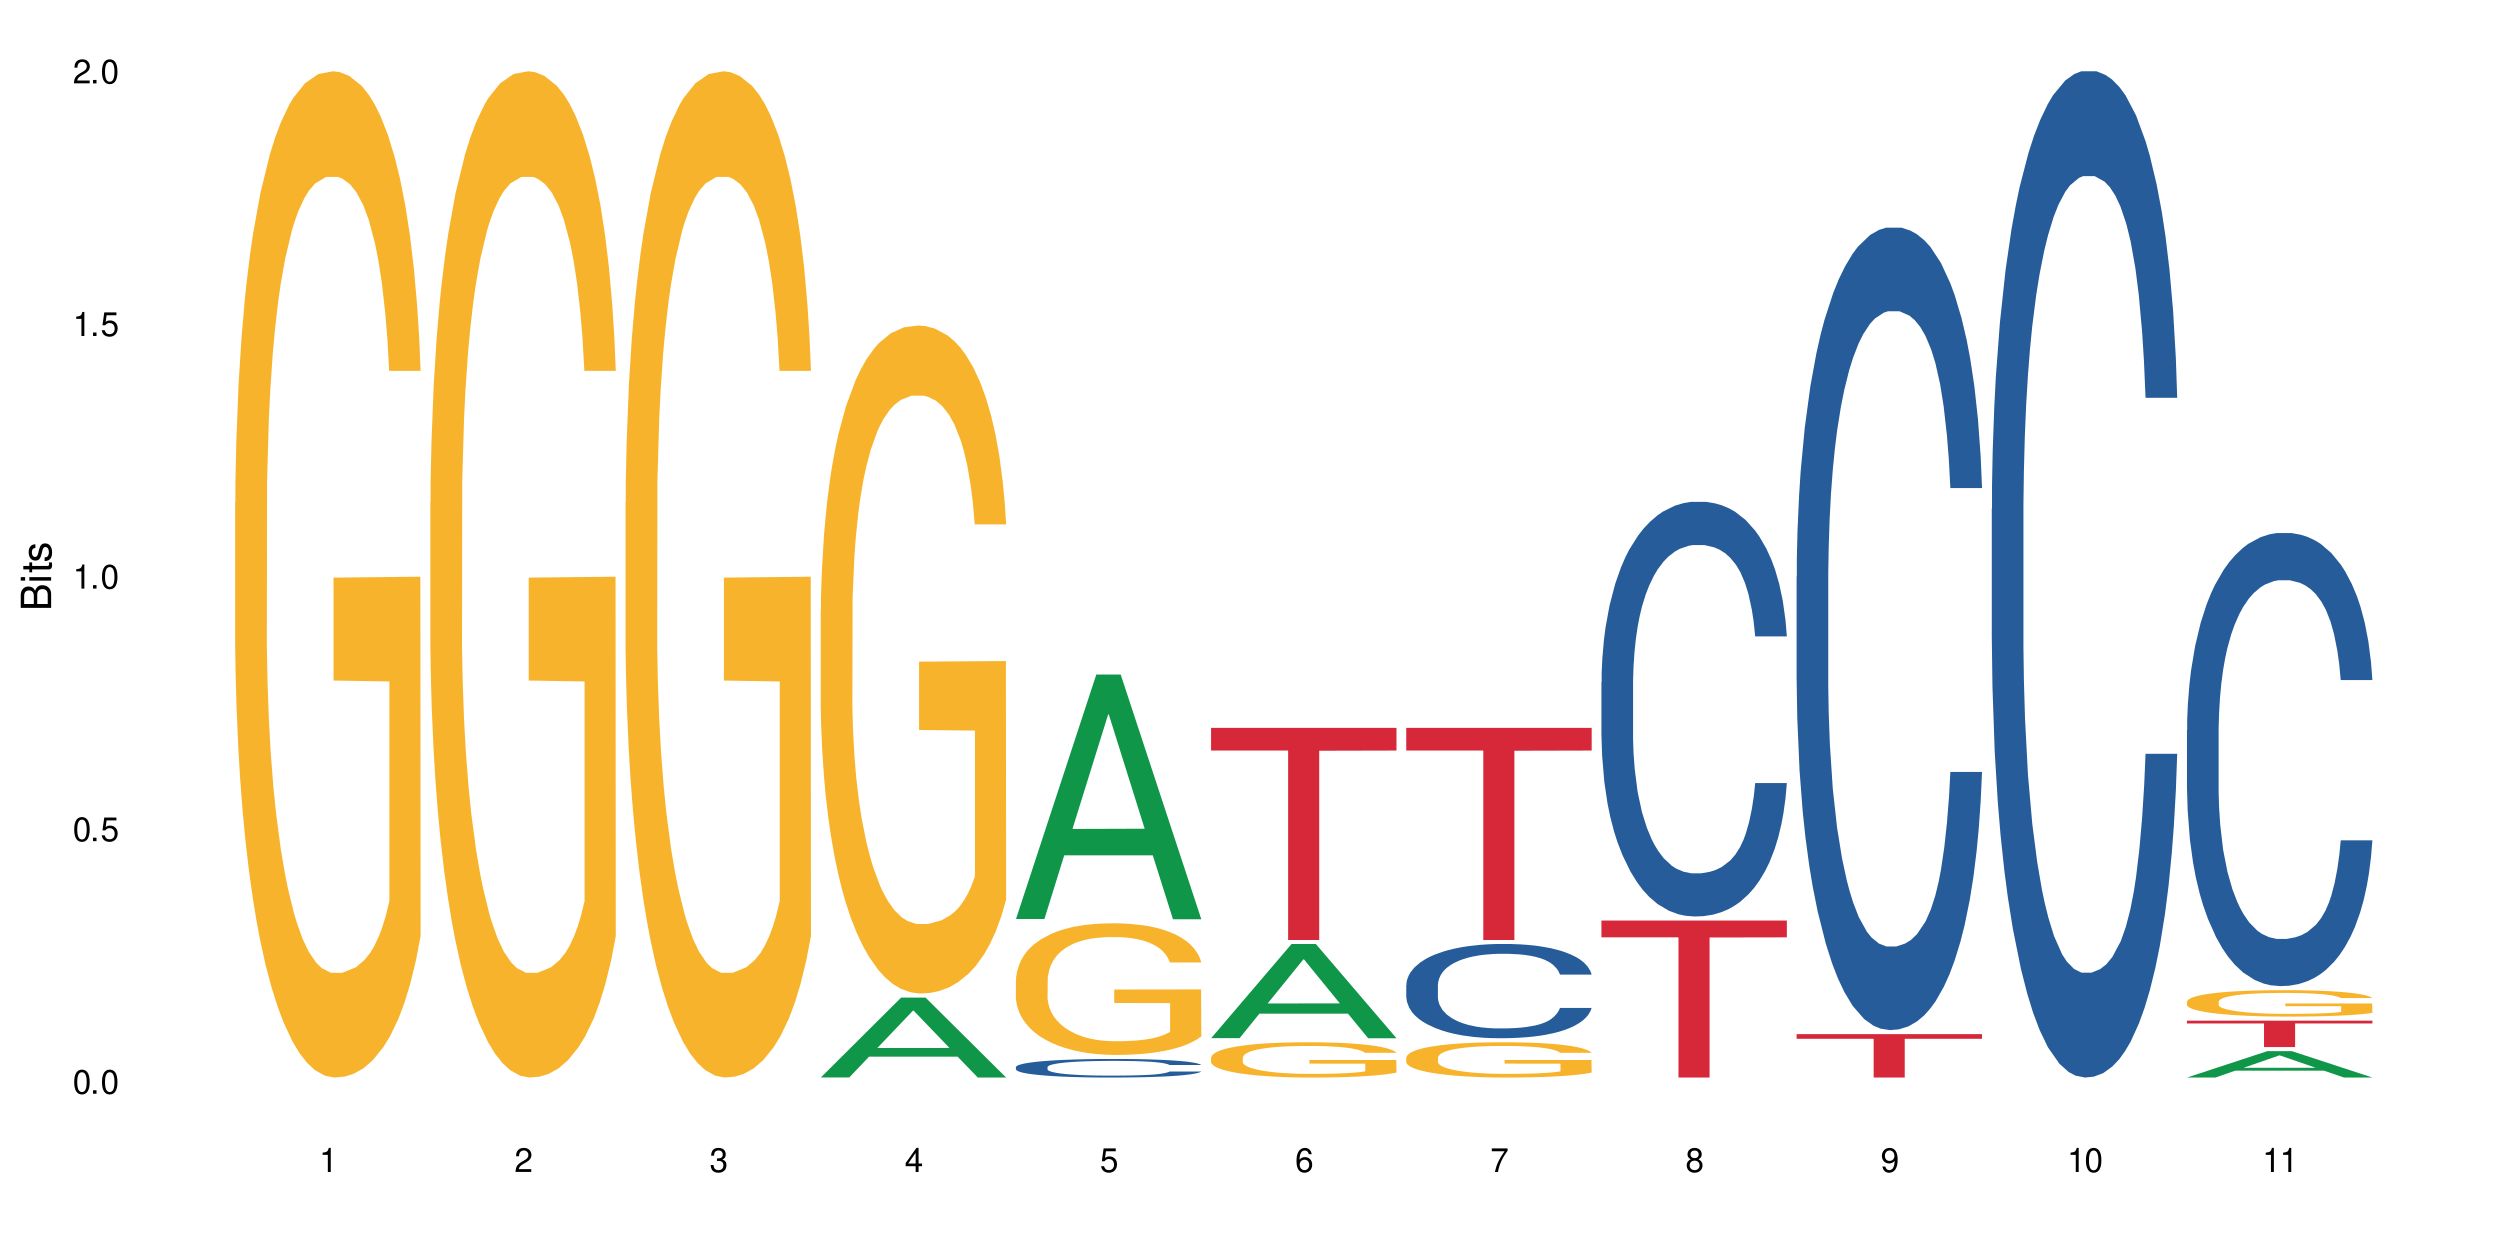 <?xml version="1.0" encoding="UTF-8"?>
<svg xmlns="http://www.w3.org/2000/svg" xmlns:xlink="http://www.w3.org/1999/xlink" width="720" height="360" viewBox="0 0 720 360">
<defs>
<g>
<g id="glyph-0-0">
</g>
<g id="glyph-0-1">
<path d="M 2.641 -6.938 C 2 -6.938 1.422 -6.656 1.078 -6.172 C 0.641 -5.562 0.406 -4.641 0.406 -3.359 C 0.406 -1.016 1.188 0.219 2.641 0.219 C 4.078 0.219 4.859 -1.016 4.859 -3.297 C 4.859 -4.641 4.656 -5.547 4.203 -6.172 C 3.844 -6.656 3.281 -6.938 2.641 -6.938 Z M 2.641 -6.188 C 3.547 -6.188 4 -5.25 4 -3.375 C 4 -1.406 3.562 -0.484 2.625 -0.484 C 1.734 -0.484 1.281 -1.438 1.281 -3.344 C 1.281 -5.25 1.734 -6.188 2.641 -6.188 Z M 2.641 -6.188 "/>
</g>
<g id="glyph-0-2">
<path d="M 1.828 -1 L 0.828 -1 L 0.828 0 L 1.828 0 Z M 1.828 -1 "/>
</g>
<g id="glyph-0-3">
<path d="M 4.562 -6.797 L 1.062 -6.797 L 0.547 -3.094 L 1.328 -3.094 C 1.719 -3.562 2.047 -3.734 2.578 -3.734 C 3.484 -3.734 4.062 -3.109 4.062 -2.094 C 4.062 -1.125 3.484 -0.531 2.578 -0.531 C 1.828 -0.531 1.375 -0.906 1.188 -1.672 L 0.328 -1.672 C 0.453 -1.109 0.547 -0.844 0.75 -0.594 C 1.125 -0.078 1.828 0.219 2.594 0.219 C 3.969 0.219 4.922 -0.781 4.922 -2.219 C 4.922 -3.562 4.031 -4.484 2.719 -4.484 C 2.25 -4.484 1.859 -4.359 1.469 -4.062 L 1.734 -5.969 L 4.562 -5.969 Z M 4.562 -6.797 "/>
</g>
<g id="glyph-0-4">
<path d="M 2.484 -4.938 L 2.484 0 L 3.328 0 L 3.328 -6.938 L 2.766 -6.938 C 2.469 -5.875 2.281 -5.734 0.984 -5.562 L 0.984 -4.938 Z M 2.484 -4.938 "/>
</g>
<g id="glyph-0-5">
<path d="M 4.859 -0.828 L 1.281 -0.828 C 1.359 -1.406 1.672 -1.781 2.5 -2.281 L 3.469 -2.828 C 4.406 -3.344 4.906 -4.062 4.906 -4.906 C 4.906 -5.484 4.672 -6.031 4.266 -6.406 C 3.859 -6.766 3.375 -6.938 2.719 -6.938 C 1.859 -6.938 1.219 -6.625 0.844 -6.031 C 0.609 -5.672 0.5 -5.234 0.484 -4.531 L 1.328 -4.531 C 1.359 -5.016 1.406 -5.281 1.531 -5.516 C 1.75 -5.938 2.188 -6.203 2.703 -6.203 C 3.469 -6.203 4.031 -5.641 4.031 -4.891 C 4.031 -4.344 3.719 -3.859 3.125 -3.516 L 2.234 -3 C 0.812 -2.172 0.406 -1.531 0.328 -0.016 L 4.859 -0.016 Z M 4.859 -0.828 "/>
</g>
<g id="glyph-0-6">
<path d="M 2.125 -3.188 L 2.578 -3.188 C 3.5 -3.188 3.984 -2.766 3.984 -1.922 C 3.984 -1.062 3.469 -0.531 2.594 -0.531 C 1.656 -0.531 1.203 -1 1.156 -2.016 L 0.312 -2.016 C 0.344 -1.453 0.438 -1.094 0.609 -0.781 C 0.953 -0.109 1.625 0.219 2.547 0.219 C 3.953 0.219 4.859 -0.625 4.859 -1.938 C 4.859 -2.828 4.516 -3.297 3.703 -3.594 C 4.344 -3.844 4.656 -4.328 4.656 -5.031 C 4.656 -6.219 3.875 -6.938 2.578 -6.938 C 1.203 -6.938 0.484 -6.172 0.453 -4.703 L 1.297 -4.703 C 1.312 -5.125 1.344 -5.359 1.453 -5.578 C 1.641 -5.969 2.062 -6.203 2.594 -6.203 C 3.344 -6.203 3.797 -5.75 3.797 -5 C 3.797 -4.516 3.609 -4.219 3.25 -4.047 C 3.016 -3.953 2.703 -3.922 2.125 -3.906 Z M 2.125 -3.188 "/>
</g>
<g id="glyph-0-7">
<path d="M 3.141 -1.672 L 3.141 0 L 3.984 0 L 3.984 -1.672 L 4.984 -1.672 L 4.984 -2.438 L 3.984 -2.438 L 3.984 -6.938 L 3.359 -6.938 L 0.266 -2.578 L 0.266 -1.672 Z M 3.141 -2.438 L 1 -2.438 L 3.141 -5.5 Z M 3.141 -2.438 "/>
</g>
<g id="glyph-0-8">
<path d="M 4.781 -5.125 C 4.609 -6.266 3.891 -6.938 2.844 -6.938 C 2.094 -6.938 1.422 -6.578 1.031 -5.953 C 0.594 -5.266 0.406 -4.422 0.406 -3.172 C 0.406 -2 0.578 -1.25 0.984 -0.641 C 1.359 -0.078 1.953 0.219 2.703 0.219 C 3.984 0.219 4.922 -0.75 4.922 -2.094 C 4.922 -3.375 4.062 -4.281 2.844 -4.281 C 2.172 -4.281 1.641 -4.031 1.281 -3.516 C 1.281 -5.234 1.828 -6.188 2.797 -6.188 C 3.391 -6.188 3.797 -5.797 3.938 -5.125 Z M 2.734 -3.531 C 3.547 -3.531 4.062 -2.953 4.062 -2.031 C 4.062 -1.156 3.484 -0.531 2.703 -0.531 C 1.922 -0.531 1.328 -1.188 1.328 -2.078 C 1.328 -2.938 1.906 -3.531 2.734 -3.531 Z M 2.734 -3.531 "/>
</g>
<g id="glyph-0-9">
<path d="M 4.984 -6.797 L 0.438 -6.797 L 0.438 -5.969 L 4.109 -5.969 C 2.5 -3.656 1.828 -2.234 1.328 0 L 2.219 0 C 2.594 -2.172 3.453 -4.047 4.984 -6.094 Z M 4.984 -6.797 "/>
</g>
<g id="glyph-0-10">
<path d="M 3.75 -3.656 C 4.469 -4.094 4.688 -4.438 4.688 -5.078 C 4.688 -6.172 3.844 -6.938 2.641 -6.938 C 1.438 -6.938 0.594 -6.172 0.594 -5.094 C 0.594 -4.438 0.812 -4.094 1.516 -3.656 C 0.734 -3.266 0.359 -2.703 0.359 -1.922 C 0.359 -0.656 1.281 0.219 2.641 0.219 C 3.984 0.219 4.922 -0.656 4.922 -1.922 C 4.922 -2.703 4.531 -3.266 3.75 -3.656 Z M 2.641 -6.188 C 3.359 -6.188 3.812 -5.75 3.812 -5.062 C 3.812 -4.406 3.344 -3.984 2.641 -3.984 C 1.922 -3.984 1.453 -4.406 1.453 -5.078 C 1.453 -5.75 1.922 -6.188 2.641 -6.188 Z M 2.641 -3.266 C 3.484 -3.266 4.062 -2.719 4.062 -1.906 C 4.062 -1.078 3.484 -0.531 2.625 -0.531 C 1.797 -0.531 1.219 -1.094 1.219 -1.906 C 1.219 -2.719 1.781 -3.266 2.641 -3.266 Z M 2.641 -3.266 "/>
</g>
<g id="glyph-0-11">
<path d="M 0.516 -1.578 C 0.672 -0.453 1.406 0.219 2.438 0.219 C 3.188 0.219 3.859 -0.141 4.266 -0.766 C 4.688 -1.453 4.891 -2.297 4.891 -3.547 C 4.891 -4.719 4.703 -5.453 4.312 -6.078 C 3.938 -6.641 3.344 -6.938 2.594 -6.938 C 1.297 -6.938 0.359 -5.969 0.359 -4.625 C 0.359 -3.344 1.234 -2.453 2.453 -2.453 C 3.094 -2.453 3.578 -2.672 4.016 -3.203 C 4 -1.484 3.469 -0.531 2.5 -0.531 C 1.906 -0.531 1.484 -0.906 1.359 -1.578 Z M 2.578 -6.203 C 3.375 -6.203 3.969 -5.531 3.969 -4.641 C 3.969 -3.797 3.391 -3.188 2.547 -3.188 C 1.734 -3.188 1.234 -3.766 1.234 -4.688 C 1.234 -5.562 1.797 -6.203 2.578 -6.203 Z M 2.578 -6.203 "/>
</g>
<g id="glyph-1-0">
</g>
<g id="glyph-1-1">
<path d="M 0 -0.953 L 0 -4.891 C 0 -5.719 -0.234 -6.344 -0.734 -6.797 C -1.188 -7.234 -1.812 -7.469 -2.5 -7.469 C -3.547 -7.469 -4.188 -7 -4.625 -5.875 C -4.984 -6.688 -5.625 -7.094 -6.531 -7.094 C -7.172 -7.094 -7.734 -6.859 -8.141 -6.391 C -8.562 -5.922 -8.75 -5.344 -8.75 -4.5 L -8.75 -0.953 Z M -4.984 -2.062 L -7.766 -2.062 L -7.766 -4.219 C -7.766 -4.844 -7.688 -5.203 -7.453 -5.5 C -7.219 -5.812 -6.859 -5.969 -6.375 -5.969 C -5.891 -5.969 -5.531 -5.812 -5.297 -5.5 C -5.062 -5.203 -4.984 -4.844 -4.984 -4.219 Z M -0.984 -2.062 L -4 -2.062 L -4 -4.781 C -4 -5.766 -3.438 -6.359 -2.484 -6.359 C -1.547 -6.359 -0.984 -5.766 -0.984 -4.781 Z M -0.984 -2.062 "/>
</g>
<g id="glyph-1-2">
<path d="M -6.281 -1.797 L -6.281 -0.797 L 0 -0.797 L 0 -1.797 Z M -8.75 -1.797 L -8.75 -0.797 L -7.484 -0.797 L -7.484 -1.797 Z M -8.75 -1.797 "/>
</g>
<g id="glyph-1-3">
<path d="M -6.281 -3.047 L -6.281 -2.016 L -8.016 -2.016 L -8.016 -1.016 L -6.281 -1.016 L -6.281 -0.172 L -5.469 -0.172 L -5.469 -1.016 L -0.719 -1.016 C -0.078 -1.016 0.281 -1.453 0.281 -2.234 C 0.281 -2.5 0.25 -2.719 0.188 -3.047 L -0.641 -3.047 C -0.609 -2.906 -0.594 -2.766 -0.594 -2.562 C -0.594 -2.141 -0.719 -2.016 -1.156 -2.016 L -5.469 -2.016 L -5.469 -3.047 Z M -6.281 -3.047 "/>
</g>
<g id="glyph-1-4">
<path d="M -4.531 -5.25 C -5.766 -5.25 -6.469 -4.422 -6.469 -2.969 C -6.469 -1.516 -5.719 -0.562 -4.547 -0.562 C -3.562 -0.562 -3.094 -1.062 -2.734 -2.562 L -2.516 -3.484 C -2.344 -4.188 -2.094 -4.469 -1.641 -4.469 C -1.047 -4.469 -0.641 -3.875 -0.641 -3 C -0.641 -2.453 -0.797 -2 -1.062 -1.75 C -1.25 -1.594 -1.422 -1.531 -1.875 -1.469 L -1.875 -0.406 C -0.422 -0.453 0.281 -1.266 0.281 -2.922 C 0.281 -4.5 -0.5 -5.516 -1.719 -5.516 C -2.656 -5.516 -3.172 -4.984 -3.469 -3.734 L -3.703 -2.766 C -3.891 -1.953 -4.156 -1.609 -4.594 -1.609 C -5.188 -1.609 -5.547 -2.125 -5.547 -2.938 C -5.547 -3.75 -5.203 -4.172 -4.531 -4.203 Z M -4.531 -5.25 "/>
</g>
</g>
</defs>
<rect x="-72" y="-36" width="864" height="432" fill="rgb(100%, 100%, 100%)" fill-opacity="1"/>
<path fill-rule="nonzero" fill="rgb(96.863%, 70.196%, 16.863%)" fill-opacity="1" d="M 67.73 144.652 L 67.797 144.387 L 67.797 139.094 L 68.055 127.184 L 68.707 110.777 L 69.555 97.277 L 70.465 86.691 L 71.051 81.133 L 72.027 73.195 L 72.875 67.371 L 75.023 55.461 L 77.762 44.348 L 79.258 39.582 L 80.949 35.082 L 83.359 30.055 L 84.469 28.203 L 87.855 23.965 L 91.695 21.32 L 95.93 20.527 L 97.883 20.789 L 100.555 21.848 L 104.199 24.762 L 106.285 27.406 L 107.91 30.055 L 109.605 33.496 L 111.688 38.789 L 113.645 45.141 L 115.207 51.492 L 116.77 59.43 L 118.07 67.902 L 119.18 77.164 L 120.156 88.281 L 120.742 97.543 L 121.133 106.805 L 112.078 106.805 L 111.559 97.543 L 110.973 90.398 L 109.996 81.664 L 109.02 75.312 L 108.043 70.281 L 106.219 63.402 L 104.656 59.168 L 102.703 55.461 L 100.812 53.078 L 98.664 51.492 L 97.363 50.961 L 93.91 50.961 L 90.785 52.816 L 88.961 54.934 L 87.66 57.051 L 85.836 61.02 L 84.727 64.195 L 84.078 66.312 L 82.125 74.516 L 80.82 81.93 L 80.105 86.957 L 79.191 94.898 L 78.543 102.043 L 77.824 112.629 L 77.434 120.57 L 76.914 138.566 L 76.848 186.207 L 77.043 196.262 L 77.434 207.113 L 77.957 216.641 L 78.738 226.699 L 79.52 234.375 L 80.887 244.695 L 82.059 251.578 L 82.969 256.078 L 84.727 263.223 L 85.445 265.605 L 87.137 270.367 L 88.895 274.074 L 91.047 277.25 L 92.672 278.836 L 95.277 280.16 L 98.598 280.16 L 102.508 278.574 L 104.98 276.457 L 106.676 274.34 L 107.781 272.484 L 109.148 269.574 L 110.125 266.926 L 111.039 264.016 L 112.145 259.516 L 112.145 196.262 L 96.059 195.996 L 96.059 166.355 L 121.066 166.09 L 121.133 269.574 L 119.766 276.719 L 118.07 283.602 L 116.441 288.895 L 114.75 293.395 L 112.34 298.422 L 110.387 301.598 L 107.391 305.305 L 104.656 307.688 L 101.789 309.273 L 99.25 310.066 L 96.254 310.332 L 93.586 309.805 L 90.719 308.215 L 88.441 306.098 L 86.355 303.453 L 84.273 300.012 L 81.668 294.453 L 79.973 289.953 L 78.215 284.395 L 76.457 277.777 L 74.895 270.633 L 73.852 265.074 L 72.812 258.723 L 71.703 250.781 L 70.66 241.785 L 69.879 233.578 L 69.164 224.316 L 68.645 215.582 L 68.121 203.672 L 67.859 194.145 L 67.73 185.941 Z M 67.73 144.652 "/>
<path fill-rule="nonzero" fill="rgb(96.863%, 70.196%, 16.863%)" fill-opacity="1" d="M 123.941 144.652 L 124.008 144.387 L 124.008 139.094 L 124.27 127.184 L 124.918 110.777 L 125.766 97.277 L 126.676 86.691 L 127.266 81.133 L 128.242 73.195 L 129.086 67.371 L 131.234 55.461 L 133.973 44.348 L 135.469 39.582 L 137.164 35.082 L 139.57 30.055 L 140.68 28.203 L 144.066 23.965 L 147.906 21.32 L 152.141 20.527 L 154.094 20.789 L 156.766 21.848 L 160.41 24.762 L 162.496 27.406 L 164.125 30.055 L 165.816 33.496 L 167.902 38.789 L 169.855 45.141 L 171.418 51.492 L 172.98 59.43 L 174.281 67.902 L 175.391 77.164 L 176.367 88.281 L 176.953 97.543 L 177.344 106.805 L 168.293 106.805 L 167.77 97.543 L 167.184 90.398 L 166.207 81.664 L 165.23 75.312 L 164.254 70.281 L 162.43 63.402 L 160.867 59.168 L 158.914 55.461 L 157.023 53.078 L 154.875 51.492 L 153.574 50.961 L 150.121 50.961 L 146.996 52.816 L 145.172 54.934 L 143.871 57.051 L 142.047 61.02 L 140.941 64.195 L 140.289 66.312 L 138.336 74.516 L 137.031 81.93 L 136.316 86.957 L 135.402 94.898 L 134.754 102.043 L 134.035 112.629 L 133.645 120.57 L 133.125 138.566 L 133.059 186.207 L 133.254 196.262 L 133.645 207.113 L 134.168 216.641 L 134.949 226.699 L 135.73 234.375 L 137.098 244.695 L 138.27 251.578 L 139.18 256.078 L 140.941 263.223 L 141.656 265.605 L 143.348 270.367 L 145.109 274.074 L 147.258 277.25 L 148.883 278.836 L 151.488 280.16 L 154.812 280.16 L 158.719 278.574 L 161.191 276.457 L 162.887 274.34 L 163.992 272.484 L 165.359 269.574 L 166.336 266.926 L 167.25 264.016 L 168.355 259.516 L 168.355 196.262 L 152.27 195.996 L 152.27 166.355 L 177.277 166.09 L 177.344 269.574 L 175.977 276.719 L 174.281 283.602 L 172.656 288.895 L 170.961 293.395 L 168.551 298.422 L 166.598 301.598 L 163.602 305.305 L 160.867 307.688 L 158 309.273 L 155.461 310.066 L 152.465 310.332 L 149.797 309.805 L 146.93 308.215 L 144.652 306.098 L 142.566 303.453 L 140.484 300.012 L 137.879 294.453 L 136.188 289.953 L 134.426 284.395 L 132.668 277.777 L 131.105 270.633 L 130.062 265.074 L 129.023 258.723 L 127.914 250.781 L 126.871 241.785 L 126.09 233.578 L 125.375 224.316 L 124.855 215.582 L 124.332 203.672 L 124.074 194.145 L 123.941 185.941 Z M 123.941 144.652 "/>
<path fill-rule="nonzero" fill="rgb(96.863%, 70.196%, 16.863%)" fill-opacity="1" d="M 180.152 144.652 L 180.219 144.387 L 180.219 139.094 L 180.48 127.184 L 181.129 110.777 L 181.977 97.277 L 182.891 86.691 L 183.477 81.133 L 184.453 73.195 L 185.297 67.371 L 187.449 55.461 L 190.184 44.348 L 191.68 39.582 L 193.375 35.082 L 195.785 30.055 L 196.891 28.203 L 200.277 23.965 L 204.121 21.32 L 208.352 20.527 L 210.305 20.789 L 212.977 21.848 L 216.621 24.762 L 218.707 27.406 L 220.336 30.055 L 222.027 33.496 L 224.113 38.789 L 226.066 45.141 L 227.629 51.492 L 229.191 59.43 L 230.492 67.902 L 231.602 77.164 L 232.578 88.281 L 233.164 97.543 L 233.555 106.805 L 224.504 106.805 L 223.98 97.543 L 223.395 90.398 L 222.418 81.664 L 221.441 75.312 L 220.465 70.281 L 218.641 63.402 L 217.078 59.168 L 215.125 55.461 L 213.238 53.078 L 211.086 51.492 L 209.785 50.961 L 206.332 50.961 L 203.207 52.816 L 201.383 54.934 L 200.082 57.051 L 198.258 61.02 L 197.152 64.195 L 196.5 66.312 L 194.547 74.516 L 193.242 81.93 L 192.527 86.957 L 191.617 94.898 L 190.965 102.043 L 190.246 112.629 L 189.855 120.57 L 189.336 138.566 L 189.27 186.207 L 189.465 196.262 L 189.855 207.113 L 190.379 216.641 L 191.16 226.699 L 191.941 234.375 L 193.309 244.695 L 194.48 251.578 L 195.395 256.078 L 197.152 263.223 L 197.867 265.605 L 199.562 270.367 L 201.32 274.074 L 203.469 277.25 L 205.098 278.836 L 207.699 280.16 L 211.023 280.16 L 214.93 278.574 L 217.402 276.457 L 219.098 274.34 L 220.203 272.484 L 221.57 269.574 L 222.551 266.926 L 223.461 264.016 L 224.566 259.516 L 224.566 196.262 L 208.484 195.996 L 208.484 166.355 L 233.488 166.09 L 233.555 269.574 L 232.188 276.719 L 230.492 283.602 L 228.867 288.895 L 227.172 293.395 L 224.762 298.422 L 222.809 301.598 L 219.812 305.305 L 217.078 307.688 L 214.215 309.273 L 211.672 310.066 L 208.68 310.332 L 206.008 309.805 L 203.141 308.215 L 200.863 306.098 L 198.777 303.453 L 196.695 300.012 L 194.09 294.453 L 192.398 289.953 L 190.641 284.395 L 188.879 277.777 L 187.316 270.633 L 186.277 265.074 L 185.234 258.723 L 184.125 250.781 L 183.086 241.785 L 182.305 233.578 L 181.586 224.316 L 181.066 215.582 L 180.543 203.672 L 180.285 194.145 L 180.152 185.941 Z M 180.152 144.652 "/>
<path fill-rule="nonzero" fill="rgb(6.275%, 58.824%, 28.235%)" fill-opacity="1" d="M 236.367 310.312 L 236.422 310.289 L 259.527 287.301 L 266.547 287.301 L 289.766 310.332 L 281.609 310.332 L 275.789 304.32 L 250.285 304.32 L 244.582 310.312 L 236.367 310.312 L 252.738 301.832 L 273.449 301.812 L 263.121 291.062 L 263.008 291.043 L 262.895 291.109 L 252.684 301.812 L 252.738 301.832 Z M 236.367 310.312 "/>
<path fill-rule="nonzero" fill="rgb(96.863%, 70.196%, 16.863%)" fill-opacity="1" d="M 236.367 176.148 L 236.43 175.973 L 236.43 172.457 L 236.691 164.551 L 237.344 153.656 L 238.188 144.695 L 239.102 137.668 L 239.688 133.98 L 240.664 128.707 L 241.512 124.844 L 243.66 116.934 L 246.395 109.555 L 247.891 106.395 L 249.586 103.406 L 251.996 100.066 L 253.102 98.84 L 256.488 96.027 L 260.332 94.27 L 264.562 93.742 L 266.516 93.918 L 269.188 94.621 L 272.836 96.555 L 274.918 98.312 L 276.547 100.066 L 278.238 102.352 L 280.324 105.867 L 282.277 110.082 L 283.84 114.301 L 285.402 119.57 L 286.707 125.195 L 287.812 131.344 L 288.789 138.723 L 289.375 144.871 L 289.766 151.023 L 280.715 151.023 L 280.191 144.871 L 279.605 140.129 L 278.629 134.332 L 277.652 130.113 L 276.676 126.773 L 274.852 122.207 L 273.289 119.395 L 271.336 116.934 L 269.449 115.355 L 267.301 114.301 L 265.996 113.949 L 262.543 113.949 L 259.418 115.18 L 257.594 116.586 L 256.293 117.988 L 254.469 120.625 L 253.363 122.734 L 252.711 124.141 L 250.758 129.586 L 249.457 134.504 L 248.738 137.844 L 247.828 143.117 L 247.176 147.859 L 246.461 154.887 L 246.07 160.16 L 245.547 172.105 L 245.484 203.734 L 245.68 210.41 L 246.07 217.613 L 246.59 223.938 L 247.371 230.617 L 248.152 235.711 L 249.52 242.562 L 250.691 247.133 L 251.605 250.117 L 253.363 254.863 L 254.078 256.445 L 255.773 259.605 L 257.531 262.066 L 259.68 264.176 L 261.309 265.23 L 263.914 266.109 L 267.234 266.109 L 271.141 265.055 L 273.617 263.648 L 275.309 262.242 L 276.418 261.012 L 277.785 259.078 L 278.762 257.324 L 279.672 255.391 L 280.781 252.402 L 280.781 210.41 L 264.695 210.234 L 264.695 190.555 L 289.699 190.379 L 289.766 259.078 L 288.398 263.824 L 286.707 268.391 L 285.078 271.906 L 283.383 274.895 L 280.977 278.23 L 279.02 280.34 L 276.023 282.801 L 273.289 284.379 L 270.426 285.434 L 267.887 285.961 L 264.891 286.137 L 262.219 285.785 L 259.355 284.73 L 257.074 283.328 L 254.992 281.57 L 252.906 279.285 L 250.301 275.594 L 248.609 272.609 L 246.852 268.918 L 245.094 264.527 L 243.527 259.781 L 242.488 256.094 L 241.445 251.875 L 240.34 246.605 L 239.297 240.629 L 238.516 235.184 L 237.797 229.035 L 237.277 223.234 L 236.758 215.328 L 236.496 209.004 L 236.367 203.559 Z M 236.367 176.148 "/>
<path fill-rule="nonzero" fill="rgb(6.275%, 58.824%, 28.235%)" fill-opacity="1" d="M 292.578 264.676 L 292.633 264.609 L 315.738 194.262 L 322.758 194.262 L 345.977 264.742 L 337.82 264.742 L 332 246.344 L 306.496 246.344 L 300.793 264.676 L 292.578 264.676 L 308.949 238.734 L 329.66 238.668 L 319.336 205.777 L 319.219 205.711 L 319.105 205.906 L 308.895 238.668 L 308.949 238.734 Z M 292.578 264.676 "/>
<path fill-rule="nonzero" fill="rgb(14.51%, 36.078%, 60%)" fill-opacity="1" d="M 292.578 307.312 L 292.641 307.305 L 292.641 307.188 L 292.836 307.004 L 293.293 306.77 L 293.75 306.605 L 294.922 306.316 L 296.551 306.039 L 298.242 305.824 L 299.48 305.695 L 300.586 305.598 L 303.125 305.418 L 304.754 305.324 L 306.512 305.242 L 308.664 305.16 L 310.227 305.109 L 313.742 305.031 L 316.348 304.996 L 318.367 304.984 L 322.73 304.984 L 325.332 305.004 L 327.223 305.027 L 329.305 305.066 L 331.066 305.109 L 334.125 305.219 L 336.859 305.355 L 338.098 305.434 L 340.051 305.586 L 341.551 305.73 L 342.59 305.859 L 343.762 306.039 L 344.805 306.258 L 345.586 306.508 L 345.977 306.719 L 336.859 306.719 L 336.406 306.523 L 335.883 306.371 L 334.906 306.172 L 333.93 306.031 L 332.562 305.887 L 331.324 305.793 L 329.633 305.703 L 328.133 305.645 L 326.57 305.598 L 325.074 305.57 L 322.207 305.539 L 318.887 305.539 L 317.648 305.551 L 315.109 305.59 L 313.742 305.625 L 311.789 305.691 L 310.422 305.754 L 308.793 305.855 L 307.684 305.938 L 306.316 306.062 L 305.34 306.176 L 304.234 306.336 L 303.582 306.461 L 302.996 306.598 L 302.477 306.758 L 302.086 306.93 L 301.824 307.109 L 301.695 307.285 L 301.695 308.043 L 301.824 308.219 L 302.148 308.426 L 302.996 308.723 L 304.234 308.984 L 305.668 309.188 L 307.035 309.336 L 307.816 309.402 L 308.859 309.48 L 310.484 309.578 L 312.832 309.676 L 314.199 309.715 L 316.281 309.754 L 318.43 309.773 L 321.297 309.773 L 323.836 309.754 L 325.527 309.73 L 327.289 309.691 L 329.695 309.609 L 331.195 309.531 L 332.496 309.438 L 333.473 309.344 L 334.125 309.266 L 335.102 309.113 L 335.883 308.949 L 336.469 308.777 L 336.859 308.609 L 345.977 308.609 L 345.586 308.809 L 345 308.996 L 344.414 309.141 L 343.504 309.309 L 342.461 309.461 L 340.965 309.633 L 339.727 309.746 L 338.098 309.867 L 336.602 309.961 L 334.973 310.043 L 332.562 310.141 L 331 310.191 L 329.305 310.234 L 327.289 310.273 L 324.746 310.309 L 322.012 310.328 L 319.473 310.332 L 316.738 310.324 L 314.719 310.305 L 312.047 310.258 L 308.727 310.172 L 306.316 310.078 L 304.43 309.984 L 302.801 309.887 L 300.977 309.754 L 298.633 309.539 L 297.199 309.375 L 296.223 309.238 L 295.117 309.047 L 294.336 308.875 L 293.422 308.602 L 292.773 308.254 L 292.578 307.984 Z M 292.578 307.312 "/>
<path fill-rule="nonzero" fill="rgb(96.863%, 70.196%, 16.863%)" fill-opacity="1" d="M 292.578 282.145 L 292.641 282.109 L 292.641 281.418 L 292.902 279.859 L 293.555 277.711 L 294.398 275.945 L 295.312 274.562 L 295.898 273.832 L 296.875 272.797 L 297.723 272.035 L 299.871 270.477 L 302.605 269.02 L 304.105 268.398 L 305.797 267.809 L 308.207 267.152 L 309.312 266.91 L 312.699 266.355 L 316.543 266.008 L 320.773 265.906 L 322.73 265.938 L 325.398 266.078 L 329.047 266.457 L 331.129 266.805 L 332.758 267.152 L 334.449 267.602 L 336.535 268.293 L 338.488 269.125 L 340.051 269.957 L 341.613 270.996 L 342.918 272.102 L 344.023 273.316 L 345 274.77 L 345.586 275.98 L 345.977 277.191 L 336.926 277.191 L 336.406 275.98 L 335.82 275.047 L 334.84 273.902 L 333.863 273.07 L 332.887 272.414 L 331.066 271.516 L 329.5 270.961 L 327.547 270.477 L 325.66 270.164 L 323.512 269.957 L 322.207 269.887 L 318.758 269.887 L 315.629 270.129 L 313.809 270.406 L 312.504 270.684 L 310.68 271.203 L 309.574 271.617 L 308.922 271.895 L 306.969 272.969 L 305.668 273.938 L 304.949 274.594 L 304.039 275.633 L 303.387 276.57 L 302.672 277.953 L 302.281 278.992 L 301.758 281.348 L 301.695 287.582 L 301.891 288.895 L 302.281 290.316 L 302.801 291.562 L 303.582 292.879 L 304.363 293.883 L 305.73 295.23 L 306.902 296.133 L 307.816 296.723 L 309.574 297.656 L 310.289 297.969 L 311.984 298.59 L 313.742 299.074 L 315.891 299.492 L 317.52 299.699 L 320.125 299.871 L 323.445 299.871 L 327.352 299.664 L 329.828 299.387 L 331.52 299.109 L 332.629 298.867 L 333.996 298.488 L 334.973 298.141 L 335.883 297.762 L 336.992 297.172 L 336.992 288.895 L 320.906 288.859 L 320.906 284.984 L 345.914 284.949 L 345.977 298.488 L 344.609 299.422 L 342.918 300.32 L 341.289 301.016 L 339.598 301.602 L 337.188 302.262 L 335.234 302.676 L 332.238 303.16 L 329.5 303.473 L 326.637 303.68 L 324.098 303.785 L 321.102 303.82 L 318.43 303.75 L 315.566 303.543 L 313.285 303.266 L 311.203 302.918 L 309.117 302.469 L 306.512 301.742 L 304.82 301.152 L 303.062 300.426 L 301.305 299.559 L 299.742 298.625 L 298.699 297.898 L 297.656 297.066 L 296.551 296.027 L 295.508 294.852 L 294.727 293.777 L 294.008 292.566 L 293.488 291.422 L 292.969 289.867 L 292.707 288.617 L 292.578 287.547 Z M 292.578 282.145 "/>
<path fill-rule="nonzero" fill="rgb(6.275%, 58.824%, 28.235%)" fill-opacity="1" d="M 348.789 298.988 L 348.844 298.961 L 371.953 271.879 L 378.969 271.879 L 402.188 299.012 L 394.031 299.012 L 388.211 291.93 L 362.711 291.93 L 357.004 298.988 L 348.789 298.988 L 365.164 289 L 385.871 288.973 L 375.547 276.312 L 375.434 276.285 L 375.316 276.363 L 365.105 288.973 L 365.164 289 Z M 348.789 298.988 "/>
<path fill-rule="nonzero" fill="rgb(96.863%, 70.196%, 16.863%)" fill-opacity="1" d="M 348.789 304.527 L 348.852 304.516 L 348.852 304.332 L 349.113 303.914 L 349.766 303.34 L 350.613 302.867 L 351.523 302.496 L 352.109 302.301 L 353.086 302.023 L 353.934 301.816 L 356.082 301.402 L 358.816 301.012 L 360.316 300.844 L 362.008 300.688 L 364.418 300.512 L 365.523 300.445 L 368.91 300.297 L 372.754 300.203 L 376.988 300.176 L 378.941 300.188 L 381.609 300.223 L 385.258 300.324 L 387.34 300.418 L 388.969 300.512 L 390.664 300.633 L 392.746 300.816 L 394.699 301.039 L 396.262 301.262 L 397.824 301.539 L 399.129 301.836 L 400.234 302.16 L 401.211 302.551 L 401.797 302.875 L 402.188 303.199 L 393.137 303.199 L 392.617 302.875 L 392.031 302.625 L 391.055 302.32 L 390.078 302.098 L 389.098 301.922 L 387.277 301.68 L 385.715 301.531 L 383.758 301.402 L 381.871 301.316 L 379.723 301.262 L 378.418 301.242 L 374.969 301.242 L 371.844 301.309 L 370.02 301.383 L 368.715 301.457 L 366.891 301.594 L 365.785 301.707 L 365.133 301.781 L 363.18 302.07 L 361.879 302.328 L 361.16 302.504 L 360.25 302.781 L 359.598 303.031 L 358.883 303.402 L 358.492 303.684 L 357.969 304.312 L 357.906 305.984 L 358.102 306.336 L 358.492 306.715 L 359.012 307.051 L 359.793 307.402 L 360.574 307.672 L 361.941 308.031 L 363.117 308.273 L 364.027 308.43 L 365.785 308.68 L 366.5 308.766 L 368.195 308.934 L 369.953 309.062 L 372.102 309.172 L 373.73 309.23 L 376.336 309.273 L 379.656 309.273 L 383.562 309.219 L 386.039 309.145 L 387.73 309.07 L 388.84 309.008 L 390.207 308.902 L 391.184 308.812 L 392.094 308.711 L 393.203 308.551 L 393.203 306.336 L 377.117 306.324 L 377.117 305.285 L 402.125 305.277 L 402.188 308.902 L 400.82 309.156 L 399.129 309.395 L 397.5 309.582 L 395.809 309.738 L 393.398 309.914 L 391.445 310.027 L 388.449 310.156 L 385.715 310.238 L 382.848 310.297 L 380.309 310.324 L 377.312 310.332 L 374.641 310.312 L 371.777 310.258 L 369.496 310.184 L 367.414 310.09 L 365.328 309.973 L 362.727 309.777 L 361.031 309.617 L 359.273 309.422 L 357.516 309.191 L 355.953 308.941 L 354.91 308.746 L 353.867 308.523 L 352.762 308.246 L 351.719 307.93 L 350.938 307.645 L 350.223 307.316 L 349.699 307.012 L 349.18 306.594 L 348.918 306.262 L 348.789 305.973 Z M 348.789 304.527 "/>
<path fill-rule="nonzero" fill="rgb(83.922%, 15.686%, 22.353%)" fill-opacity="1" d="M 348.789 209.617 L 402.188 209.617 L 402.188 216.156 L 379.934 216.215 L 379.934 270.715 L 370.98 270.715 L 370.98 216.273 L 370.848 216.156 L 348.789 216.156 Z M 348.789 209.617 "/>
<path fill-rule="nonzero" fill="rgb(14.51%, 36.078%, 60%)" fill-opacity="1" d="M 405 283.684 L 405.066 283.66 L 405.066 283.062 L 405.262 282.121 L 405.715 280.93 L 406.172 280.113 L 407.344 278.648 L 408.973 277.234 L 410.664 276.145 L 411.902 275.5 L 413.012 275.004 L 415.551 274.086 L 417.18 273.613 L 418.938 273.191 L 421.086 272.77 L 422.648 272.523 L 426.164 272.125 L 428.77 271.953 L 430.789 271.879 L 435.152 271.879 L 437.758 271.977 L 439.645 272.102 L 441.73 272.297 L 443.488 272.523 L 446.547 273.066 L 449.285 273.762 L 450.52 274.16 L 452.473 274.93 L 453.973 275.672 L 455.016 276.316 L 456.188 277.234 L 457.227 278.352 L 458.012 279.617 L 458.402 280.684 L 449.285 280.684 L 448.828 279.691 L 448.309 278.922 L 447.328 277.906 L 446.352 277.184 L 444.984 276.465 L 443.746 275.996 L 442.055 275.523 L 440.559 275.227 L 438.992 275.004 L 437.496 274.855 L 434.629 274.703 L 431.309 274.703 L 430.07 274.754 L 427.531 274.953 L 426.164 275.125 L 424.211 275.473 L 422.844 275.797 L 421.215 276.293 L 420.109 276.715 L 418.742 277.359 L 417.766 277.93 L 416.656 278.746 L 416.004 279.367 L 415.418 280.062 L 414.898 280.883 L 414.508 281.75 L 414.246 282.668 L 414.117 283.559 L 414.117 287.406 L 414.246 288.297 L 414.574 289.34 L 415.418 290.852 L 416.656 292.168 L 418.09 293.207 L 419.457 293.953 L 420.238 294.301 L 421.281 294.695 L 422.91 295.191 L 425.254 295.688 L 426.621 295.887 L 428.703 296.086 L 430.855 296.184 L 433.719 296.184 L 436.258 296.086 L 437.953 295.961 L 439.711 295.762 L 442.121 295.34 L 443.617 294.945 L 444.922 294.473 L 445.898 294.004 L 446.547 293.605 L 447.523 292.836 L 448.309 291.992 L 448.895 291.125 L 449.285 290.281 L 458.402 290.281 L 458.012 291.273 L 457.426 292.242 L 456.836 292.961 L 455.926 293.828 L 454.883 294.598 L 453.387 295.465 L 452.148 296.035 L 450.52 296.656 L 449.023 297.129 L 447.395 297.551 L 444.984 298.047 L 443.422 298.293 L 441.73 298.516 L 439.711 298.715 L 437.172 298.887 L 434.434 298.988 L 431.895 299.012 L 429.16 298.965 L 427.141 298.863 L 424.473 298.641 L 421.148 298.195 L 418.742 297.723 L 416.852 297.25 L 415.223 296.754 L 413.402 296.086 L 411.055 294.996 L 409.625 294.152 L 408.648 293.457 L 407.539 292.488 L 406.758 291.621 L 405.848 290.23 L 405.195 288.473 L 405 287.105 Z M 405 283.684 "/>
<path fill-rule="nonzero" fill="rgb(96.863%, 70.196%, 16.863%)" fill-opacity="1" d="M 405 304.527 L 405.066 304.516 L 405.066 304.332 L 405.324 303.914 L 405.977 303.34 L 406.824 302.867 L 407.734 302.496 L 408.32 302.301 L 409.297 302.023 L 410.145 301.816 L 412.293 301.402 L 415.027 301.012 L 416.527 300.844 L 418.219 300.688 L 420.629 300.512 L 421.738 300.445 L 425.121 300.297 L 428.965 300.203 L 433.199 300.176 L 435.152 300.188 L 437.82 300.223 L 441.469 300.324 L 443.551 300.418 L 445.18 300.512 L 446.875 300.633 L 448.957 300.816 L 450.91 301.039 L 452.473 301.262 L 454.039 301.539 L 455.34 301.836 L 456.445 302.16 L 457.426 302.551 L 458.012 302.875 L 458.402 303.199 L 449.348 303.199 L 448.828 302.875 L 448.242 302.625 L 447.266 302.32 L 446.289 302.098 L 445.312 301.922 L 443.488 301.68 L 441.926 301.531 L 439.973 301.402 L 438.082 301.316 L 435.934 301.262 L 434.629 301.242 L 431.18 301.242 L 428.055 301.309 L 426.23 301.383 L 424.926 301.457 L 423.105 301.594 L 421.996 301.707 L 421.348 301.781 L 419.391 302.07 L 418.09 302.328 L 417.375 302.504 L 416.461 302.781 L 415.809 303.031 L 415.094 303.402 L 414.703 303.684 L 414.184 304.312 L 414.117 305.984 L 414.312 306.336 L 414.703 306.715 L 415.223 307.051 L 416.004 307.402 L 416.785 307.672 L 418.156 308.031 L 419.328 308.273 L 420.238 308.43 L 421.996 308.68 L 422.715 308.766 L 424.406 308.934 L 426.164 309.062 L 428.312 309.172 L 429.941 309.23 L 432.547 309.273 L 435.867 309.273 L 439.777 309.219 L 442.25 309.145 L 443.945 309.07 L 445.051 309.008 L 446.418 308.902 L 447.395 308.812 L 448.309 308.711 L 449.414 308.551 L 449.414 306.336 L 433.328 306.324 L 433.328 305.285 L 458.336 305.277 L 458.402 308.902 L 457.031 309.156 L 455.34 309.395 L 453.711 309.582 L 452.02 309.738 L 449.609 309.914 L 447.656 310.027 L 444.66 310.156 L 441.926 310.238 L 439.059 310.297 L 436.52 310.324 L 433.523 310.332 L 430.855 310.312 L 427.988 310.258 L 425.707 310.184 L 423.625 310.09 L 421.543 309.973 L 418.938 309.777 L 417.242 309.617 L 415.484 309.422 L 413.727 309.191 L 412.164 308.941 L 411.121 308.746 L 410.078 308.523 L 408.973 308.246 L 407.93 307.93 L 407.148 307.645 L 406.434 307.316 L 405.91 307.012 L 405.391 306.594 L 405.129 306.262 L 405 305.973 Z M 405 304.527 "/>
<path fill-rule="nonzero" fill="rgb(83.922%, 15.686%, 22.353%)" fill-opacity="1" d="M 405 209.617 L 458.402 209.617 L 458.402 216.156 L 436.145 216.215 L 436.145 270.715 L 427.191 270.715 L 427.191 216.273 L 427.062 216.156 L 405 216.156 Z M 405 209.617 "/>
<path fill-rule="nonzero" fill="rgb(14.51%, 36.078%, 60%)" fill-opacity="1" d="M 461.211 196.496 L 461.277 196.387 L 461.277 193.77 L 461.473 189.621 L 461.926 184.379 L 462.383 180.777 L 463.555 174.34 L 465.184 168.117 L 466.879 163.312 L 468.113 160.477 L 469.223 158.293 L 471.762 154.254 L 473.391 152.18 L 475.148 150.324 L 477.297 148.469 L 478.859 147.375 L 482.375 145.629 L 484.98 144.867 L 487 144.539 L 491.363 144.539 L 493.969 144.977 L 495.855 145.52 L 497.941 146.395 L 499.699 147.375 L 502.762 149.777 L 505.496 152.836 L 506.73 154.582 L 508.688 157.965 L 510.184 161.238 L 511.227 164.078 L 512.398 168.117 L 513.441 173.027 L 514.223 178.594 L 514.613 183.289 L 505.496 183.289 L 505.039 178.922 L 504.52 175.539 L 503.543 171.062 L 502.562 167.898 L 501.195 164.73 L 499.961 162.66 L 498.266 160.586 L 496.77 159.273 L 495.207 158.293 L 493.707 157.637 L 490.844 156.98 L 487.52 156.98 L 486.285 157.199 L 483.742 158.074 L 482.375 158.836 L 480.422 160.367 L 479.055 161.785 L 477.426 163.969 L 476.32 165.824 L 474.953 168.66 L 473.977 171.172 L 472.867 174.773 L 472.219 177.504 L 471.633 180.559 L 471.109 184.16 L 470.719 187.984 L 470.457 192.02 L 470.328 195.949 L 470.328 212.871 L 470.457 216.801 L 470.785 221.383 L 471.633 228.043 L 472.867 233.828 L 474.301 238.414 L 475.668 241.688 L 476.449 243.215 L 477.492 244.961 L 479.121 247.145 L 481.465 249.328 L 482.832 250.203 L 484.918 251.074 L 487.066 251.512 L 489.93 251.512 L 492.469 251.074 L 494.164 250.527 L 495.922 249.656 L 498.332 247.801 L 499.828 246.055 L 501.133 243.98 L 502.109 241.906 L 502.762 240.16 L 503.738 236.773 L 504.52 233.062 L 505.105 229.242 L 505.496 225.531 L 514.613 225.531 L 514.223 229.898 L 513.637 234.156 L 513.051 237.32 L 512.137 241.141 L 511.094 244.527 L 509.598 248.348 L 508.359 250.855 L 506.73 253.586 L 505.234 255.66 L 503.605 257.516 L 501.195 259.699 L 499.633 260.789 L 497.941 261.773 L 495.922 262.645 L 493.383 263.41 L 490.648 263.848 L 488.105 263.957 L 485.371 263.738 L 483.352 263.301 L 480.684 262.316 L 477.363 260.352 L 474.953 258.277 L 473.062 256.207 L 471.438 254.023 L 469.613 251.074 L 467.27 246.273 L 465.836 242.562 L 464.859 239.504 L 463.75 235.246 L 462.969 231.426 L 462.059 225.312 L 461.406 217.562 L 461.211 211.559 Z M 461.211 196.496 "/>
<path fill-rule="nonzero" fill="rgb(83.922%, 15.686%, 22.353%)" fill-opacity="1" d="M 461.211 265.117 L 514.613 265.117 L 514.613 269.957 L 492.355 270 L 492.355 310.332 L 483.402 310.332 L 483.402 270.043 L 483.273 269.957 L 461.211 269.957 Z M 461.211 265.117 "/>
<path fill-rule="nonzero" fill="rgb(14.51%, 36.078%, 60%)" fill-opacity="1" d="M 517.422 166.117 L 517.488 165.906 L 517.488 160.836 L 517.684 152.809 L 518.141 142.668 L 518.594 135.695 L 519.766 123.23 L 521.395 111.191 L 523.09 101.895 L 524.324 96.402 L 525.434 92.18 L 527.973 84.363 L 529.602 80.348 L 531.359 76.758 L 533.508 73.164 L 535.07 71.051 L 538.586 67.672 L 541.191 66.195 L 543.211 65.559 L 547.574 65.559 L 550.18 66.406 L 552.066 67.461 L 554.152 69.152 L 555.91 71.051 L 558.973 75.699 L 561.707 81.613 L 562.945 84.996 L 564.898 91.543 L 566.395 97.883 L 567.438 103.375 L 568.609 111.191 L 569.652 120.695 L 570.434 131.469 L 570.824 140.555 L 561.707 140.555 L 561.25 132.105 L 560.73 125.555 L 559.754 116.895 L 558.777 110.77 L 557.41 104.641 L 556.172 100.629 L 554.477 96.613 L 552.98 94.078 L 551.418 92.18 L 549.918 90.91 L 547.055 89.645 L 543.734 89.645 L 542.496 90.066 L 539.957 91.754 L 538.586 93.234 L 536.633 96.191 L 535.266 98.938 L 533.637 103.164 L 532.531 106.754 L 531.164 112.246 L 530.188 117.105 L 529.078 124.078 L 528.43 129.359 L 527.844 135.273 L 527.32 142.246 L 526.93 149.637 L 526.672 157.453 L 526.539 165.059 L 526.539 197.805 L 526.672 205.41 L 526.996 214.281 L 527.844 227.168 L 529.078 238.363 L 530.512 247.238 L 531.879 253.574 L 532.66 256.531 L 533.703 259.91 L 535.332 264.137 L 537.676 268.363 L 539.043 270.051 L 541.129 271.742 L 543.277 272.586 L 546.141 272.586 L 548.684 271.742 L 550.375 270.684 L 552.133 268.996 L 554.543 265.402 L 556.039 262.023 L 557.344 258.012 L 558.32 253.996 L 558.973 250.617 L 559.949 244.066 L 560.73 236.887 L 561.316 229.492 L 561.707 222.309 L 570.824 222.309 L 570.434 230.758 L 569.848 238.996 L 569.262 245.125 L 568.348 252.52 L 567.309 259.066 L 565.809 266.461 L 564.57 271.32 L 562.945 276.602 L 561.445 280.613 L 559.816 284.207 L 557.41 288.43 L 555.844 290.543 L 554.152 292.445 L 552.133 294.133 L 549.594 295.613 L 546.859 296.457 L 544.32 296.668 L 541.582 296.246 L 539.566 295.402 L 536.895 293.5 L 533.574 289.699 L 531.164 285.684 L 529.273 281.672 L 527.648 277.445 L 525.824 271.742 L 523.48 262.445 L 522.047 255.266 L 521.07 249.348 L 519.961 241.109 L 519.18 233.715 L 518.27 221.887 L 517.617 206.887 L 517.422 195.27 Z M 517.422 166.117 "/>
<path fill-rule="nonzero" fill="rgb(83.922%, 15.686%, 22.353%)" fill-opacity="1" d="M 517.422 297.832 L 570.824 297.832 L 570.824 299.172 L 548.566 299.184 L 548.566 310.332 L 539.613 310.332 L 539.613 299.195 L 539.484 299.172 L 517.422 299.172 Z M 517.422 297.832 "/>
<path fill-rule="nonzero" fill="rgb(14.51%, 36.078%, 60%)" fill-opacity="1" d="M 573.633 146.621 L 573.699 146.355 L 573.699 140 L 573.895 129.934 L 574.352 117.215 L 574.805 108.477 L 575.98 92.844 L 577.605 77.746 L 579.301 66.09 L 580.539 59.203 L 581.645 53.902 L 584.184 44.102 L 585.812 39.07 L 587.57 34.566 L 589.719 30.062 L 591.281 27.414 L 594.801 23.176 L 597.402 21.32 L 599.422 20.527 L 603.785 20.527 L 606.391 21.586 L 608.281 22.91 L 610.363 25.031 L 612.121 27.414 L 615.184 33.242 L 617.918 40.66 L 619.156 44.898 L 621.109 53.109 L 622.605 61.055 L 623.648 67.945 L 624.82 77.746 L 625.863 89.668 L 626.645 103.176 L 627.035 114.566 L 617.918 114.566 L 617.461 103.973 L 616.941 95.758 L 615.965 84.898 L 614.988 77.215 L 613.621 69.535 L 612.383 64.5 L 610.688 59.469 L 609.191 56.289 L 607.629 53.902 L 606.129 52.316 L 603.266 50.727 L 599.945 50.727 L 598.707 51.254 L 596.168 53.375 L 594.801 55.23 L 592.844 58.938 L 591.477 62.383 L 589.852 67.68 L 588.742 72.184 L 587.375 79.07 L 586.398 85.164 L 585.293 93.906 L 584.641 100.527 L 584.055 107.945 L 583.531 116.688 L 583.141 125.957 L 582.883 135.762 L 582.75 145.297 L 582.75 186.355 L 582.883 195.895 L 583.207 207.02 L 584.055 223.18 L 585.293 237.219 L 586.723 248.344 L 588.09 256.293 L 588.871 260 L 589.914 264.238 L 591.543 269.535 L 593.887 274.836 L 595.254 276.953 L 597.34 279.074 L 599.488 280.133 L 602.355 280.133 L 604.895 279.074 L 606.586 277.75 L 608.344 275.629 L 610.754 271.125 L 612.254 266.887 L 613.555 261.855 L 614.531 256.82 L 615.184 252.582 L 616.16 244.371 L 616.941 235.363 L 617.527 226.094 L 617.918 217.086 L 627.035 217.086 L 626.645 227.684 L 626.059 238.012 L 625.473 245.695 L 624.559 254.969 L 623.52 263.18 L 622.02 272.449 L 620.785 278.543 L 619.156 285.168 L 617.656 290.199 L 616.031 294.703 L 613.621 300 L 612.059 302.648 L 610.363 305.035 L 608.344 307.152 L 605.805 309.008 L 603.07 310.066 L 600.531 310.332 L 597.793 309.801 L 595.777 308.742 L 593.105 306.359 L 589.785 301.59 L 587.375 296.559 L 585.488 291.523 L 583.859 286.227 L 582.035 279.074 L 579.691 267.418 L 578.258 258.41 L 577.281 250.992 L 576.176 240.664 L 575.391 231.391 L 574.48 216.555 L 573.828 197.746 L 573.633 183.18 Z M 573.633 146.621 "/>
<path fill-rule="nonzero" fill="rgb(6.275%, 58.824%, 28.235%)" fill-opacity="1" d="M 629.848 310.324 L 629.902 310.316 L 653.008 302.719 L 660.027 302.719 L 683.246 310.332 L 675.09 310.332 L 669.27 308.344 L 643.766 308.344 L 638.062 310.324 L 629.848 310.324 L 646.219 307.523 L 666.93 307.516 L 656.602 303.965 L 656.488 303.957 L 656.375 303.977 L 646.164 307.516 L 646.219 307.523 Z M 629.848 310.324 "/>
<path fill-rule="nonzero" fill="rgb(14.51%, 36.078%, 60%)" fill-opacity="1" d="M 629.848 210.297 L 629.91 210.18 L 629.91 207.316 L 630.105 202.785 L 630.562 197.059 L 631.02 193.121 L 632.191 186.086 L 633.816 179.289 L 635.512 174.039 L 636.75 170.938 L 637.855 168.555 L 640.395 164.141 L 642.023 161.875 L 643.781 159.848 L 645.93 157.82 L 647.492 156.629 L 651.012 154.719 L 653.617 153.883 L 655.633 153.527 L 659.996 153.527 L 662.602 154.004 L 664.492 154.598 L 666.574 155.555 L 668.332 156.629 L 671.395 159.25 L 674.129 162.59 L 675.367 164.5 L 677.32 168.195 L 678.816 171.773 L 679.859 174.875 L 681.031 179.289 L 682.074 184.656 L 682.855 190.738 L 683.246 195.867 L 674.129 195.867 L 673.672 191.094 L 673.152 187.398 L 672.176 182.508 L 671.199 179.051 L 669.832 175.59 L 668.594 173.324 L 666.902 171.059 L 665.402 169.629 L 663.84 168.555 L 662.344 167.84 L 659.477 167.121 L 656.156 167.121 L 654.918 167.359 L 652.379 168.316 L 651.012 169.148 L 649.059 170.82 L 647.688 172.371 L 646.062 174.754 L 644.953 176.781 L 643.586 179.883 L 642.609 182.629 L 641.504 186.562 L 640.852 189.543 L 640.266 192.883 L 639.746 196.82 L 639.355 200.996 L 639.094 205.406 L 638.965 209.699 L 638.965 228.188 L 639.094 232.48 L 639.418 237.488 L 640.266 244.766 L 641.504 251.086 L 642.934 256.094 L 644.305 259.672 L 645.086 261.344 L 646.125 263.25 L 647.754 265.637 L 650.098 268.023 L 651.465 268.977 L 653.551 269.93 L 655.699 270.406 L 658.566 270.406 L 661.105 269.93 L 662.797 269.336 L 664.555 268.379 L 666.965 266.352 L 668.465 264.445 L 669.766 262.18 L 670.742 259.914 L 671.395 258.004 L 672.371 254.305 L 673.152 250.25 L 673.738 246.078 L 674.129 242.023 L 683.246 242.023 L 682.855 246.793 L 682.27 251.445 L 681.684 254.902 L 680.773 259.078 L 679.73 262.773 L 678.23 266.949 L 676.996 269.691 L 675.367 272.672 L 673.867 274.941 L 672.242 276.969 L 669.832 279.352 L 668.27 280.547 L 666.574 281.617 L 664.555 282.574 L 662.016 283.406 L 659.281 283.887 L 656.742 284.004 L 654.008 283.766 L 651.988 283.289 L 649.316 282.215 L 645.996 280.066 L 643.586 277.801 L 641.699 275.535 L 640.07 273.152 L 638.246 269.93 L 635.902 264.684 L 634.469 260.629 L 633.492 257.289 L 632.387 252.637 L 631.605 248.461 L 630.691 241.785 L 630.043 233.316 L 629.848 226.758 Z M 629.848 210.297 "/>
<path fill-rule="nonzero" fill="rgb(96.863%, 70.196%, 16.863%)" fill-opacity="1" d="M 629.848 288.43 L 629.91 288.422 L 629.91 288.281 L 630.172 287.969 L 630.824 287.539 L 631.668 287.184 L 632.582 286.906 L 633.168 286.762 L 634.145 286.551 L 634.992 286.398 L 637.141 286.086 L 639.875 285.793 L 641.371 285.668 L 643.066 285.551 L 645.477 285.418 L 646.582 285.371 L 649.969 285.258 L 653.812 285.188 L 658.043 285.168 L 659.996 285.176 L 662.668 285.203 L 666.316 285.277 L 668.398 285.348 L 670.027 285.418 L 671.719 285.508 L 673.805 285.648 L 675.758 285.816 L 677.32 285.98 L 678.883 286.191 L 680.188 286.414 L 681.293 286.656 L 682.27 286.949 L 682.855 287.191 L 683.246 287.434 L 674.195 287.434 L 673.672 287.191 L 673.086 287.004 L 672.109 286.773 L 671.133 286.605 L 670.156 286.477 L 668.332 286.293 L 666.77 286.184 L 664.816 286.086 L 662.93 286.023 L 660.777 285.98 L 659.477 285.969 L 656.023 285.969 L 652.898 286.016 L 651.074 286.07 L 649.773 286.129 L 647.949 286.23 L 646.844 286.316 L 646.191 286.371 L 644.238 286.586 L 642.934 286.781 L 642.219 286.914 L 641.309 287.121 L 640.656 287.309 L 639.941 287.586 L 639.551 287.797 L 639.027 288.27 L 638.965 289.52 L 639.16 289.785 L 639.551 290.07 L 640.07 290.32 L 640.852 290.582 L 641.633 290.785 L 643 291.055 L 644.172 291.238 L 645.086 291.355 L 646.844 291.543 L 647.559 291.605 L 649.254 291.73 L 651.012 291.828 L 653.16 291.91 L 654.789 291.953 L 657.395 291.988 L 660.715 291.988 L 664.621 291.945 L 667.098 291.891 L 668.789 291.836 L 669.895 291.785 L 671.266 291.711 L 672.242 291.641 L 673.152 291.562 L 674.258 291.445 L 674.258 289.785 L 658.176 289.777 L 658.176 289 L 683.18 288.992 L 683.246 291.711 L 681.879 291.898 L 680.188 292.078 L 678.559 292.219 L 676.863 292.336 L 674.453 292.469 L 672.5 292.551 L 669.504 292.648 L 666.77 292.711 L 663.906 292.754 L 661.367 292.773 L 658.371 292.781 L 655.699 292.766 L 652.836 292.723 L 650.555 292.668 L 648.473 292.598 L 646.387 292.508 L 643.781 292.363 L 642.09 292.246 L 640.332 292.098 L 638.57 291.926 L 637.008 291.738 L 635.969 291.59 L 634.926 291.426 L 633.816 291.215 L 632.777 290.98 L 631.996 290.766 L 631.277 290.52 L 630.758 290.293 L 630.238 289.98 L 629.977 289.727 L 629.848 289.512 Z M 629.848 288.43 "/>
<path fill-rule="nonzero" fill="rgb(83.922%, 15.686%, 22.353%)" fill-opacity="1" d="M 629.848 293.945 L 683.246 293.945 L 683.246 294.758 L 660.992 294.766 L 660.992 301.555 L 652.035 301.555 L 652.035 294.773 L 651.906 294.758 L 629.848 294.758 Z M 629.848 293.945 "/>
<g fill="rgb(0%, 0%, 0%)" fill-opacity="1">
<use xlink:href="#glyph-0-1" x="20.965" y="314.993"/>
<use xlink:href="#glyph-0-2" x="25.965" y="314.993"/>
<use xlink:href="#glyph-0-1" x="28.965" y="314.993"/>
</g>
<g fill="rgb(0%, 0%, 0%)" fill-opacity="1">
<use xlink:href="#glyph-0-1" x="20.965" y="242.251"/>
<use xlink:href="#glyph-0-2" x="25.965" y="242.251"/>
<use xlink:href="#glyph-0-3" x="28.965" y="242.251"/>
</g>
<g fill="rgb(0%, 0%, 0%)" fill-opacity="1">
<use xlink:href="#glyph-0-4" x="20.965" y="169.509"/>
<use xlink:href="#glyph-0-2" x="25.965" y="169.509"/>
<use xlink:href="#glyph-0-1" x="28.965" y="169.509"/>
</g>
<g fill="rgb(0%, 0%, 0%)" fill-opacity="1">
<use xlink:href="#glyph-0-4" x="20.965" y="96.767"/>
<use xlink:href="#glyph-0-2" x="25.965" y="96.767"/>
<use xlink:href="#glyph-0-3" x="28.965" y="96.767"/>
</g>
<g fill="rgb(0%, 0%, 0%)" fill-opacity="1">
<use xlink:href="#glyph-0-5" x="20.965" y="24.024"/>
<use xlink:href="#glyph-0-2" x="25.965" y="24.024"/>
<use xlink:href="#glyph-0-1" x="28.965" y="24.024"/>
</g>
<g fill="rgb(0%, 0%, 0%)" fill-opacity="1">
<use xlink:href="#glyph-0-4" x="91.93" y="337.532"/>
</g>
<g fill="rgb(0%, 0%, 0%)" fill-opacity="1">
<use xlink:href="#glyph-0-5" x="148.145" y="337.532"/>
</g>
<g fill="rgb(0%, 0%, 0%)" fill-opacity="1">
<use xlink:href="#glyph-0-6" x="204.355" y="337.532"/>
</g>
<g fill="rgb(0%, 0%, 0%)" fill-opacity="1">
<use xlink:href="#glyph-0-7" x="260.566" y="337.532"/>
</g>
<g fill="rgb(0%, 0%, 0%)" fill-opacity="1">
<use xlink:href="#glyph-0-3" x="316.777" y="337.532"/>
</g>
<g fill="rgb(0%, 0%, 0%)" fill-opacity="1">
<use xlink:href="#glyph-0-8" x="372.988" y="337.532"/>
</g>
<g fill="rgb(0%, 0%, 0%)" fill-opacity="1">
<use xlink:href="#glyph-0-9" x="429.199" y="337.532"/>
</g>
<g fill="rgb(0%, 0%, 0%)" fill-opacity="1">
<use xlink:href="#glyph-0-10" x="485.41" y="337.532"/>
</g>
<g fill="rgb(0%, 0%, 0%)" fill-opacity="1">
<use xlink:href="#glyph-0-11" x="541.625" y="337.532"/>
</g>
<g fill="rgb(0%, 0%, 0%)" fill-opacity="1">
<use xlink:href="#glyph-0-4" x="595.336" y="337.532"/>
<use xlink:href="#glyph-0-1" x="600.336" y="337.532"/>
</g>
<g fill="rgb(0%, 0%, 0%)" fill-opacity="1">
<use xlink:href="#glyph-0-4" x="651.547" y="337.532"/>
<use xlink:href="#glyph-0-4" x="656.547" y="337.532"/>
</g>
<g fill="rgb(0%, 0%, 0%)" fill-opacity="1">
<use xlink:href="#glyph-1-1" x="14.725" y="176.012"/>
<use xlink:href="#glyph-1-2" x="14.725" y="168.012"/>
<use xlink:href="#glyph-1-3" x="14.725" y="165.012"/>
<use xlink:href="#glyph-1-4" x="14.725" y="162.012"/>
</g>
</svg>
